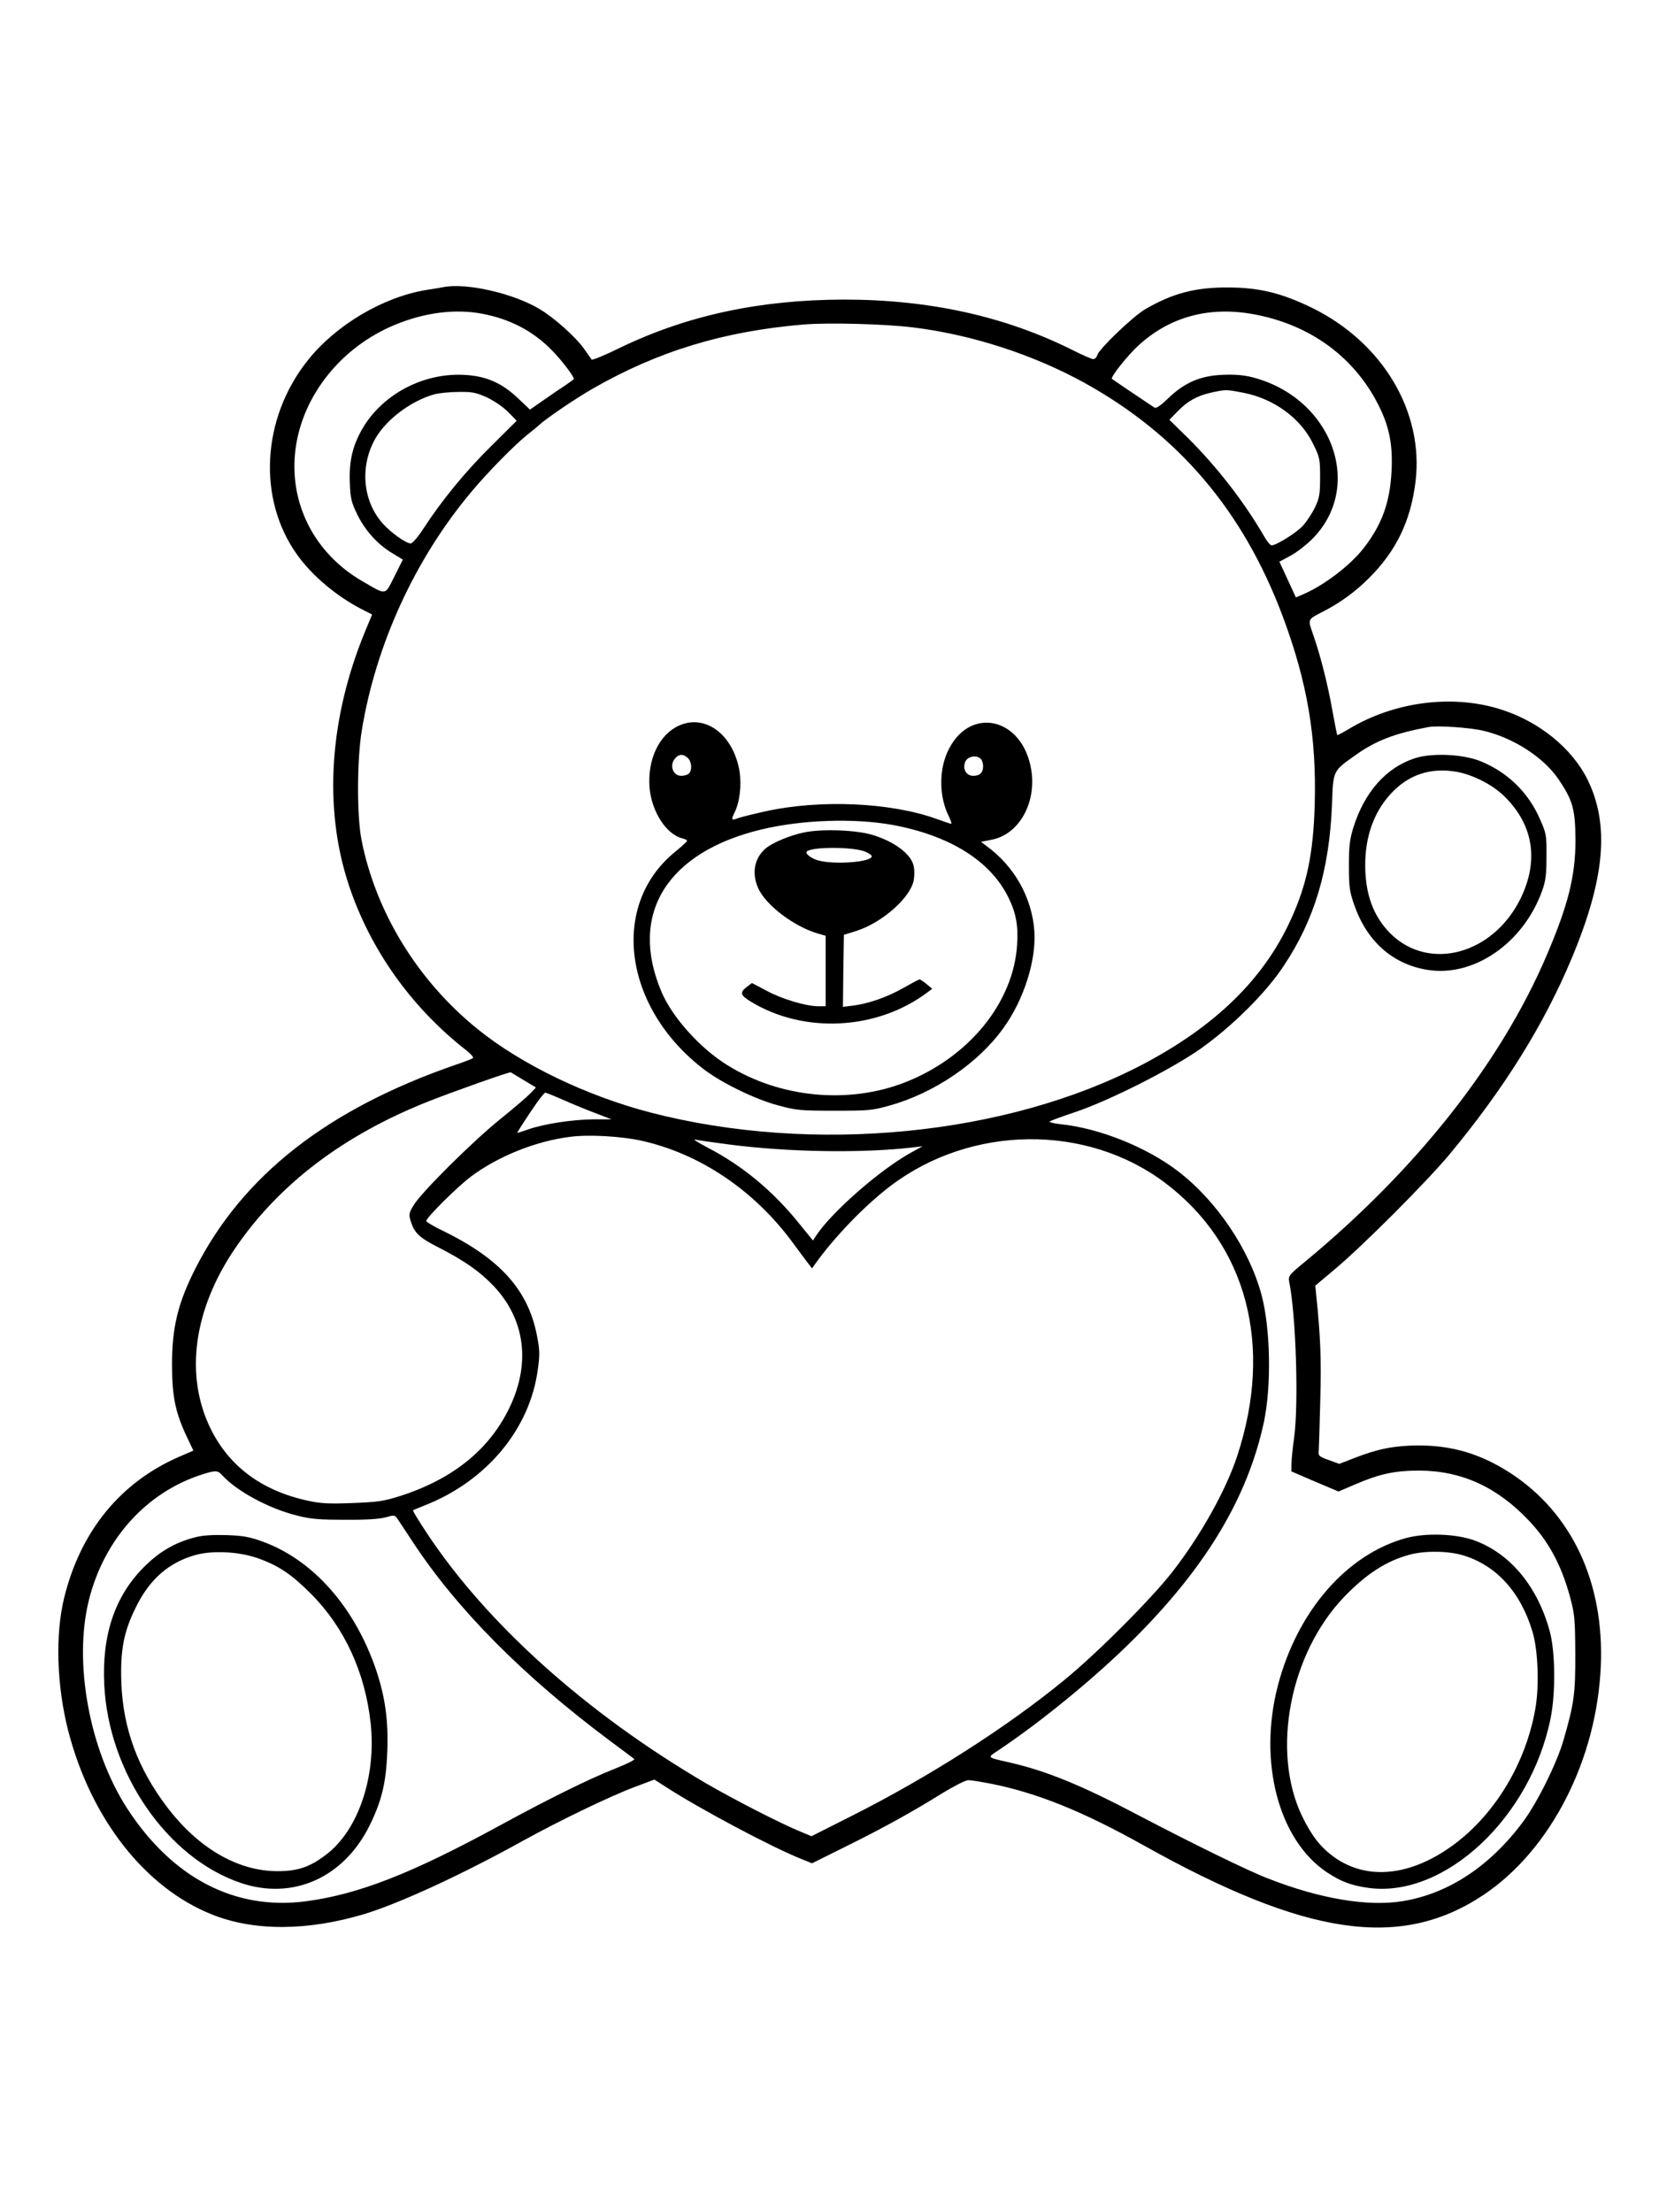 <?xml version="1.0" standalone="no"?>
<!DOCTYPE svg PUBLIC "-//W3C//DTD SVG 20010904//EN"
 "http://www.w3.org/TR/2001/REC-SVG-20010904/DTD/svg10.dtd">
<svg version="1.0" xmlns="http://www.w3.org/2000/svg"
 width="864pt" height="1152pt" viewBox="0 0 864 1152"
 preserveAspectRatio="xMidYMid meet">

<g transform="translate(0,1152) scale(0.1,-0.1)"
fill="#000000" stroke="none">
<path d="M2310 10025 c-8 -2 -49 -9 -90 -15 -225 -37 -470 -182 -616 -365
-241 -301 -265 -722 -57 -1013 78 -110 208 -219 340 -286 l51 -26 -32 -77
c-191 -456 -223 -930 -89 -1333 111 -335 327 -638 611 -859 24 -19 40 -37 35
-41 -4 -4 -44 -19 -88 -34 -669 -231 -1110 -576 -1357 -1061 -91 -179 -123
-309 -122 -505 0 -163 18 -248 78 -374 l33 -70 -74 -32 c-305 -133 -512 -385
-598 -731 -48 -192 -40 -460 20 -695 118 -458 400 -819 750 -958 218 -87 495
-86 790 2 180 54 507 204 830 383 190 105 458 234 582 280 l101 38 64 -41
c175 -113 545 -310 700 -372 l57 -23 173 86 c196 97 343 178 504 278 62 38
123 69 137 69 14 0 68 -9 120 -19 240 -48 477 -144 792 -320 849 -475 1341
-546 1772 -258 349 234 589 702 610 1192 18 435 -150 794 -469 1003 -156 101
-303 145 -483 145 -124 -1 -210 -18 -330 -65 l-80 -31 -55 20 c-51 18 -55 22
-52 49 1 16 5 135 8 264 6 211 1 332 -21 545 l-5 50 101 85 c144 120 476 453
595 595 287 345 497 682 642 1031 171 411 195 690 80 924 -82 166 -258 307
-459 368 -250 77 -550 37 -784 -104 -32 -19 -59 -33 -61 -32 -1 2 -12 57 -24
123 -25 140 -60 280 -99 394 -31 90 -34 83 49 126 88 45 168 103 239 174 142
141 218 298 243 503 44 363 -170 723 -537 904 -160 78 -277 107 -440 107 -171
1 -290 -31 -432 -114 -64 -38 -237 -204 -248 -237 -3 -12 -13 -22 -21 -22 -8
0 -55 20 -104 45 -354 178 -750 265 -1195 265 -438 -1 -815 -82 -1164 -250
-79 -39 -147 -67 -150 -62 -3 4 -20 29 -38 54 -45 64 -156 163 -235 210 -137
81 -378 136 -498 113z m202 -139 c147 -28 266 -91 364 -192 53 -54 119 -142
112 -149 -2 -2 -21 -16 -43 -31 -22 -14 -73 -49 -113 -77 l-72 -50 -60 57
c-87 83 -170 119 -286 124 -211 10 -420 -101 -524 -276 -54 -92 -73 -173 -68
-288 3 -81 8 -100 40 -166 42 -84 106 -154 183 -200 l53 -32 -44 -88 c-51
-101 -39 -99 -168 -24 -250 145 -383 408 -347 687 36 280 239 533 519 648 155
64 314 84 454 57z m4009 -1 c304 -53 543 -230 668 -495 48 -101 65 -194 58
-324 -8 -161 -49 -276 -144 -399 -70 -91 -210 -197 -317 -242 l-37 -16 -43 93
-43 93 56 30 c31 16 81 55 112 85 278 275 107 740 -311 846 -44 11 -92 15
-155 12 -115 -5 -197 -41 -282 -123 -37 -36 -62 -53 -70 -48 -6 4 -58 39 -115
77 -57 39 -105 71 -107 73 -10 7 81 122 138 174 161 148 364 204 592 164z
m-1766 -70 c304 -37 624 -141 890 -287 491 -271 828 -666 1034 -1214 129 -344
178 -631 168 -982 -7 -257 -41 -420 -126 -604 -141 -308 -393 -553 -772 -752
-707 -370 -1714 -468 -2559 -250 -335 87 -676 251 -905 437 -310 251 -528 607
-602 982 -25 125 -24 418 1 570 73 448 277 894 571 1244 86 103 222 241 290
296 28 22 56 45 63 52 34 32 188 137 277 188 339 195 682 300 1099 335 128 11
427 3 571 -15z m1719 -340 c158 -30 298 -131 363 -263 36 -73 38 -80 38 -176
0 -88 -3 -108 -26 -157 -15 -31 -43 -74 -63 -96 -33 -37 -139 -103 -164 -103
-6 0 -24 21 -39 48 -103 178 -246 362 -397 512 l-96 94 43 44 c51 53 103 82
177 98 73 16 76 16 164 -1z m-3939 -24 c36 -17 84 -49 110 -75 l46 -47 -133
-132 c-134 -132 -259 -285 -353 -430 -27 -42 -57 -77 -66 -77 -24 0 -103 56
-144 102 -107 118 -123 302 -38 448 58 98 184 192 303 226 25 7 82 13 128 13
71 1 91 -3 147 -28z m5193 -1737 c155 -37 311 -138 388 -251 75 -110 88 -157
89 -318 0 -186 -38 -338 -150 -600 -239 -560 -680 -1118 -1263 -1599 -79 -65
-83 -71 -78 -100 35 -171 50 -632 26 -811 -8 -55 -14 -117 -14 -138 l-1 -39
123 -53 123 -52 91 39 c124 53 203 70 330 70 219 -1 404 -85 569 -259 103
-108 170 -231 216 -400 24 -90 26 -114 27 -293 1 -207 -6 -260 -60 -447 -34
-121 -138 -331 -213 -431 -172 -231 -388 -373 -625 -412 -182 -30 -431 12
-700 117 -107 41 -390 180 -671 327 -307 162 -489 236 -690 281 -105 24 -104
22 -49 58 225 150 509 382 709 582 375 374 592 735 677 1128 40 187 35 488
-12 664 -64 238 -234 490 -435 644 -165 126 -409 224 -613 245 -35 4 -59 10
-55 14 4 4 64 26 133 49 178 60 495 220 650 328 163 115 340 289 434 431 162
242 239 501 253 842 6 178 4 174 120 256 107 77 206 115 383 148 47 9 220 -3
288 -20z m-5000 -1819 l63 -38 -28 -30 c-15 -16 -86 -77 -158 -135 -146 -118
-414 -384 -452 -450 -23 -39 -25 -47 -14 -81 18 -60 44 -86 143 -136 137 -70
218 -127 290 -203 159 -169 191 -391 89 -616 -103 -227 -296 -386 -576 -476
-88 -28 -118 -32 -251 -37 -122 -5 -166 -2 -230 12 -241 52 -411 179 -508 377
-135 277 -88 620 129 938 228 335 567 591 1010 766 143 56 418 153 425 150 3
-2 33 -20 68 -41z m213 -106 c52 -23 128 -54 169 -69 l75 -29 -96 0 c-107 -1
-254 -23 -337 -52 -30 -10 -56 -19 -58 -19 -4 0 57 93 102 158 20 28 40 52 44
52 4 0 49 -18 101 -41z m399 -209 c306 -68 589 -259 790 -533 36 -49 73 -99
82 -110 l17 -22 17 24 c100 140 260 306 394 407 418 316 1018 323 1427 15 427
-322 566 -848 376 -1424 -59 -179 -192 -416 -337 -602 -108 -139 -390 -422
-561 -562 -297 -244 -704 -505 -1109 -709 l-210 -106 -55 23 c-101 41 -347
167 -495 253 -621 364 -1141 830 -1454 1304 -41 62 -73 114 -71 117 2 2 29 13
59 25 323 126 550 398 591 709 11 77 10 102 -5 178 -46 236 -192 398 -488 543
-49 23 -88 47 -88 52 0 17 160 176 230 229 140 106 340 187 519 209 97 13 266
3 371 -20z m458 -20 c308 -40 693 -46 957 -15 l50 6 -62 -34 c-162 -90 -412
-309 -493 -432 l-16 -25 -70 86 c-136 170 -297 304 -479 398 -49 26 -79 45
-65 42 14 -4 94 -15 178 -26z m-2642 -1721 c75 -83 242 -174 390 -211 74 -19
117 -22 254 -22 108 -1 180 4 210 13 41 12 46 11 58 -5 7 -11 44 -66 82 -124
229 -349 575 -698 1025 -1034 66 -49 124 -92 128 -96 5 -4 -40 -27 -100 -50
-136 -54 -341 -155 -598 -295 -462 -252 -739 -360 -1013 -396 -369 -48 -694
121 -930 484 -197 305 -281 763 -198 1089 80 314 298 556 586 649 72 23 83 23
106 -2z"/>
<path d="M3535 7741 c-103 -47 -164 -177 -152 -324 11 -124 87 -242 171 -263
15 -3 26 -10 24 -14 -2 -4 -29 -29 -61 -55 -343 -278 -271 -815 152 -1136 93
-70 267 -155 386 -186 92 -25 116 -27 290 -27 176 0 197 1 288 27 231 64 463
221 593 404 106 146 171 352 161 503 -12 176 -105 340 -250 445 l-28 21 59 12
c140 29 230 191 203 362 -45 279 -329 338 -438 91 -44 -100 -41 -235 9 -333
10 -21 15 -38 12 -38 -4 0 -39 12 -78 26 -239 86 -609 102 -894 38 -64 -14
-126 -30 -140 -35 -33 -13 -35 -8 -17 29 28 55 38 145 26 218 -33 190 -179
298 -316 235z m47 -168 c20 -18 24 -63 6 -81 -7 -7 -24 -12 -40 -12 -44 0 -64
56 -31 92 20 22 41 23 65 1z m1526 -5 c7 -7 12 -24 12 -38 0 -34 -17 -50 -52
-50 -37 0 -57 38 -40 75 13 27 58 35 80 13z m-464 -343 c298 -54 511 -185 606
-375 41 -82 54 -150 47 -250 -19 -301 -251 -586 -583 -716 -296 -116 -654 -81
-927 90 -142 88 -286 249 -342 381 -172 405 28 728 522 846 208 50 480 59 677
24z"/>
<path d="M4187 7185 c-78 -16 -171 -56 -205 -88 -55 -51 -67 -128 -33 -203 40
-88 185 -198 309 -235 l42 -12 0 -184 0 -183 -38 0 c-65 0 -191 38 -270 81
l-76 40 -25 -19 c-40 -30 -36 -45 21 -79 277 -168 658 -147 919 50 l24 18 -30
25 c-16 13 -33 24 -36 24 -3 0 -41 -20 -85 -45 -84 -48 -182 -82 -264 -92
l-50 -6 2 188 3 187 61 19 c140 43 295 182 304 274 6 57 -2 86 -31 120 -40 45
-102 81 -181 106 -84 27 -268 34 -361 14z m319 -100 c19 -8 34 -18 34 -24 0
-30 -190 -45 -278 -22 -38 11 -71 36 -60 47 26 25 243 25 304 -1z"/>
<path d="M7367 7571 c-149 -49 -261 -176 -319 -361 -19 -62 -23 -97 -23 -200
0 -110 4 -134 28 -203 66 -189 199 -307 378 -337 243 -41 503 138 601 413 18
50 22 84 22 177 1 108 -1 120 -32 190 -60 141 -168 247 -309 305 -91 38 -256
46 -346 16z m224 -71 c87 -17 190 -71 250 -133 146 -148 173 -331 78 -526
-143 -291 -476 -381 -677 -183 -89 89 -132 204 -132 357 0 148 44 272 129 367
93 104 213 144 352 118z"/>
<path d="M7324 3511 c-310 -84 -568 -381 -669 -769 -103 -396 3 -802 254 -971
74 -49 126 -69 217 -82 396 -55 847 366 950 886 26 131 24 344 -5 450 -62 230
-202 401 -386 471 -96 37 -257 43 -361 15z m298 -91 c173 -53 299 -193 360
-400 28 -95 35 -280 14 -398 -49 -281 -207 -545 -421 -705 -224 -167 -454
-192 -628 -67 -70 51 -117 111 -167 215 -160 336 -63 843 219 1138 114 119
221 189 342 221 80 22 204 20 281 -4z"/>
<path d="M1018 3515 c-106 -27 -187 -74 -268 -155 -151 -151 -220 -353 -207
-613 22 -459 327 -902 710 -1032 271 -92 536 26 671 297 64 130 87 224 93 388
6 160 -11 283 -58 423 -111 327 -327 572 -588 668 -71 26 -104 32 -191 35 -70
2 -124 -1 -162 -11z m321 -108 c111 -39 177 -83 281 -187 173 -174 281 -407
310 -671 31 -280 -64 -561 -233 -688 -84 -64 -147 -85 -252 -85 -206 0 -412
119 -575 334 -152 200 -229 408 -238 646 -6 170 12 265 74 391 72 149 173 237
314 276 90 24 222 17 319 -16z"/>
</g>
</svg>
